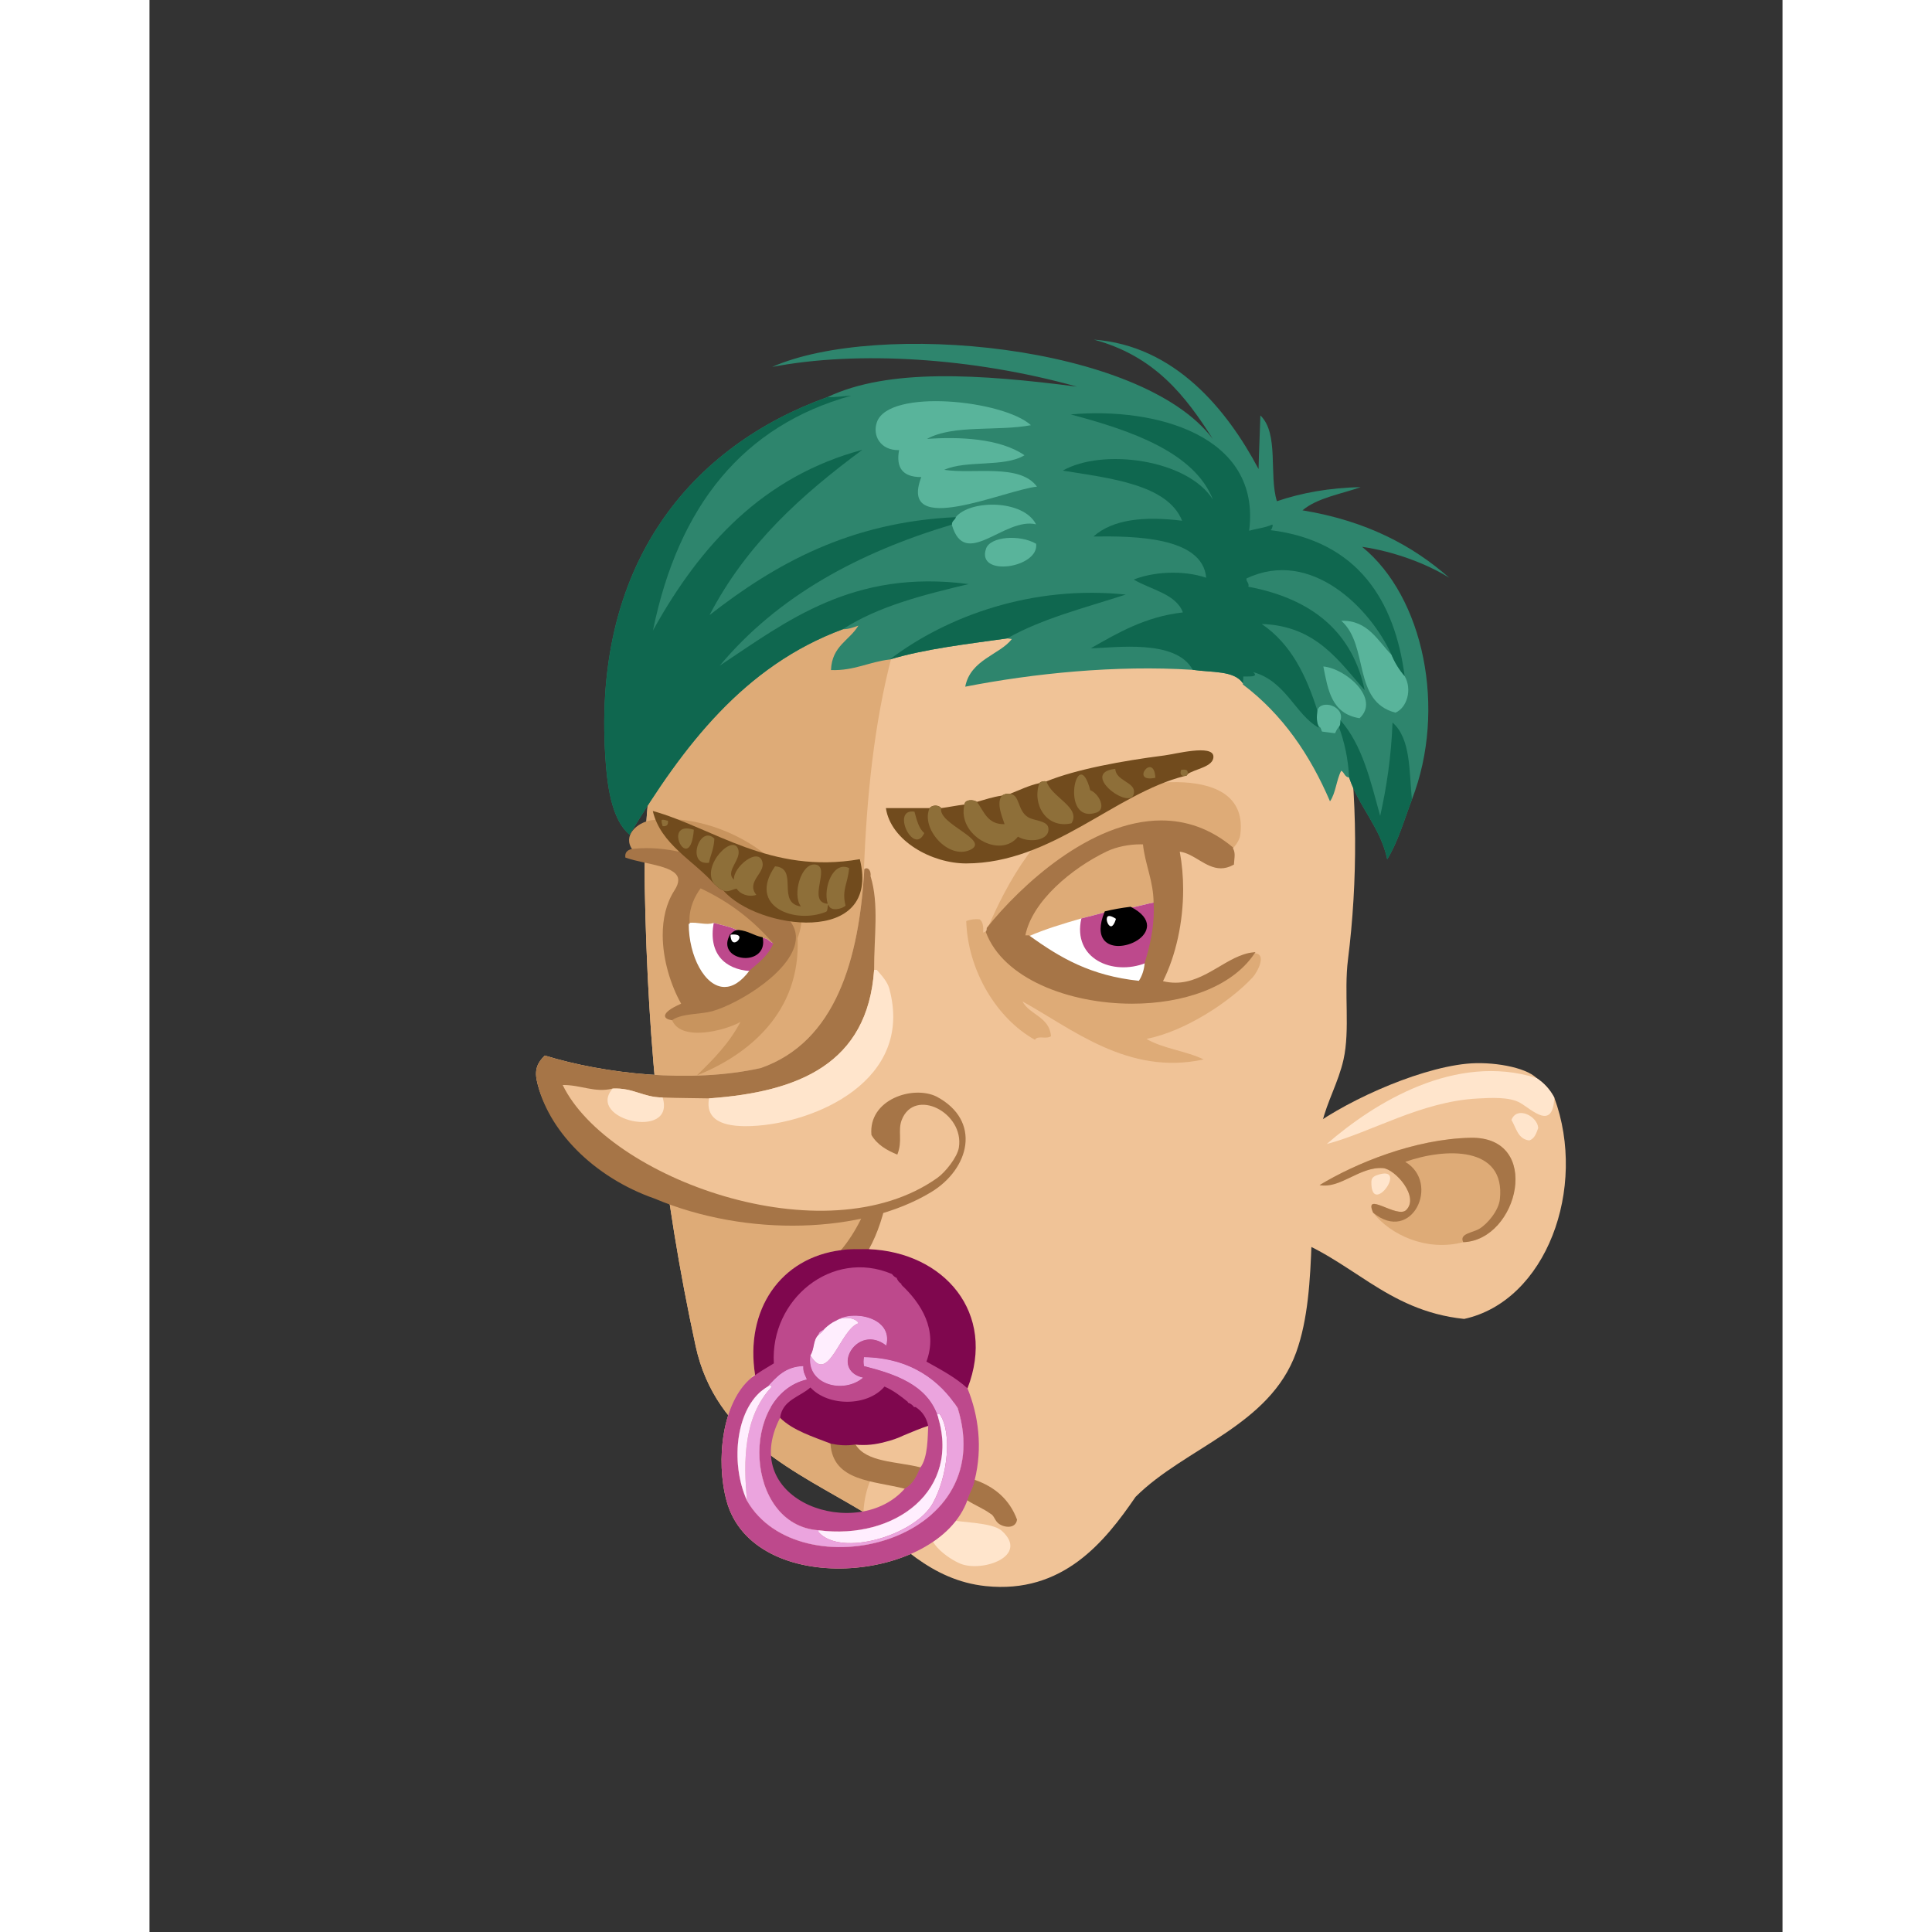 <svg xmlns="http://www.w3.org/2000/svg" width="433px" height="433px" viewBox="0 0 439.20 519.60"><rect x="0" y="0" width="439.20" height="519.60" fill="#333333" stroke="none"/><g transform="translate(24 24)"><g id="head"><g fill="" id="head" transform="translate(96, 89)"><g id="m02" transform="translate(13, 1)">                    <path d="M59.009,292.651 C67.917,300.721 77.204,311.036 91.889,312.571 C112.663,314.741 123.96,300.606 132.208,288.571 C145.533,275.27 168.263,269.575 175.408,249.69 C181.754,232.034 177.816,207.784 182.368,188.01 C183.663,182.387 186.769,177.035 188.129,170.971 C189.929,162.933 188.216,152.944 189.328,144.092 C194.645,101.795 189.25,52.764 169.169,25.312 C151.678,11.045 131.335,-0.369 98.849,0.357 C31.361,5.428 -1.065,54.775 0.208,124.656 C0.997,167.913 4.999,207.048 13.889,248.01 C19.288,272.894 40.996,281.81 59.009,292.651 Z" id="Shape" fill="#F0C397"/>                    <path d="M98.849,0.357 C108.449,0.837 118.55,0.815 125.968,3.476 C111.743,6.77 100.792,16.802 91.889,26.513 C82.55,36.697 70.333,48.437 66.689,62.267 C57.073,98.753 58.767,141.312 59.009,176.251 C59.009,176.224 59.218,176.554 59.249,176.731 C61.536,190.012 67.548,206.294 71.968,216.331 C73.677,237.319 76.65,254.587 82.529,271.77 C68.068,271.956 59.787,279.581 59.009,292.651 C40.996,281.809 19.288,272.893 13.889,248.01 C4.999,207.047 0.997,167.912 0.208,124.656 C-1.065,54.775 31.36,5.429 98.849,0.357 Z" id="Shape" fill="#DEAB77"/>                    <path d="M81.329,294.571 C84.661,295.514 93.579,295.319 96.208,297.69 C103.735,304.479 91.091,308.905 85.169,306.571 C82.104,305.362 74.062,300.063 77.729,295.051 C79.124,294.595 80.204,295.298 81.329,294.571 Z" id="Shape" fill="#FFE5CC"/>                </g>                </g></g><g id="ears"><g fill="" id="ears" transform="translate(272, 238)"><g id="m04" transform="translate(7, 23)">                    <path d="M74.817,10.198 C73.655,8.002 72.046,6.25 70.018,4.918 C67.032,1.963 57.991,0.418 51.297,1.078 C37.225,2.467 16.686,12.122 7.617,19.558 C2.01,24.156 -2.416,40.163 2.336,47.398 C20.027,53.226 29.279,67.496 50.576,69.718 C72.616,64.922 83.794,34.572 74.817,10.198 Z" id="Shape" fill="#F0C397"/>                    <path d="M52.257,20.998 C37.107,21.328 21.249,27.947 11.698,33.719 C17.247,34.811 22.454,28.707 28.737,29.158 C31.979,29.391 38.626,36.87 34.977,40.438 C32.541,42.82 23.459,35.111 26.098,41.158 C30.659,47.012 40.373,51.692 50.336,49.078 C65.2,48.563 71.78,20.574 52.257,20.998 Z" id="Shape" fill="#DEAB77"/>                    <path d="M50.337,49.078 C49.14,46.772 52.864,46.555 54.657,45.478 C56.905,44.128 59.843,40.562 60.178,37.558 C61.787,23.081 45.399,23.685 34.737,27.478 C44.284,33.124 36.53,49.699 26.098,41.158 C23.459,35.111 32.541,42.82 34.977,40.438 C38.625,36.87 31.979,29.391 28.737,29.158 C22.454,28.707 17.247,34.81 11.698,33.719 C21.249,27.948 37.106,21.328 52.257,20.998 C71.78,20.574 65.2,48.563 50.337,49.078 Z" id="Shape" fill="#A67547"/>                    <path d="M70.497,18.358 C69.993,19.773 69.53,21.23 68.099,21.718 C65.011,21.364 64.589,18.347 63.298,16.197 C64.806,12.311 70.312,15.234 70.497,18.358 Z" id="Shape" fill="#FFE5CC"/>                    <path d="M27.058,31.078 C35.986,27.867 25.609,42.539 25.619,32.998 C25.618,32.191 25.81,31.527 27.058,31.078 Z" id="Shape" fill="#FFE5CC"/>                    <path d="M70.019,4.918 C72.046,6.25 73.656,8.002 74.818,10.198 C74.435,19.111 68.947,13.551 65.699,11.638 C62.773,9.915 57.609,10.259 54.179,10.438 C38.995,11.226 25.661,19.501 13.618,22.677 C26.46,11.523 48.243,-1.936 70.019,4.918 Z" id="Shape" fill="#FFE5CC"/>                </g>                </g></g><g id="mouth"><g fill="" id="mouth" transform="translate(97, 271)"><g id="m16" transform="translate(32, 0)">                    <path d="M47.079,2.793 C46.516,1.916 46.715,0.278 45.159,0.394 C45.292,16.389 41.074,31.696 33.159,41.194 C16.643,43.201 7.103,57.346 9.88,74.794 C9.421,74.896 8.847,74.881 8.92,75.514 C1.013,81.983 -0.755,97.737 2.199,108.634 C9.342,134.984 59.049,130.807 66.998,108.395 C68.984,109.69 71.341,110.612 73.238,111.995 C73.498,113.175 74.113,114.001 75.158,114.395 C76.441,115.71 79.896,116.24 80.199,113.674 C92.566,72.183 84.965,16.064 47.079,2.793 Z M52.166,108.423 C44.105,114.126 32.143,116.095 22.965,111.611 C19.015,109.681 14.188,105.824 13.358,101.165 C12.449,96.06 14.709,92.035 14.733,87.067 C14.75,83.819 18.372,82.921 20.397,84.349 C20.834,84.126 21.331,84.008 21.9,84.067 C27.923,84.686 30.506,88.502 33.562,93.264 C37.199,98.934 45.055,100.851 51.331,102.026 C54.592,102.636 54.39,106.849 52.166,108.423 Z" id="Shape" fill="#F0C397"/>                    <path d="M37.455,41.064 C38.264,41.064 39.085,41.076 39.897,41.076 L40.359,41.076 L40.432,41.076 L40.466,41.013 C45.274,32.429 47.272,19.719 47.274,7.001 C47.272,5.593 47.248,4.188 47.203,2.788 L47.079,2.792 L47.183,2.723 C46.664,1.968 46.837,0.285 45.307,0.26 C45.255,0.26 45.2,0.264 45.147,0.267 L45.033,0.277 L45.033,0.394 C45.033,0.635 45.035,0.878 45.035,1.124 C45.035,16.832 40.83,31.794 33.06,41.111 L32.85,41.364 L33.177,41.313 C34.466,41.103 35.94,41.064 37.455,41.064 Z" id="Shape" fill="#A67547"/>                    <path d="M50.166,105.395 L50.212,105.405 L50.255,105.384 C52.414,104.267 53.426,102.036 54.393,99.802 L54.45,99.666 L54.309,99.632 C47.969,98.026 39.747,98.324 36.866,93.448 L36.823,93.376 L36.741,93.388 C35.869,93.52 35.046,93.579 34.25,93.579 C32.905,93.579 31.631,93.414 30.304,93.151 L30.146,93.12 L30.156,93.28 C30.786,103.445 41.743,103.23 50.166,105.395 Z" id="Shape" fill="#A67547"/>                    <path d="M73.162,112.094 C74.088,112.524 74.297,113.732 75.072,114.483 C75.724,115.149 76.886,115.61 77.963,115.612 C77.977,115.612 77.988,115.613 78,115.613 C79.113,115.613 80.166,115.055 80.324,113.687 C78.32,108.296 74.377,104.891 68.959,102.994 L68.82,102.946 L68.795,103.092 C68.451,105.107 67.41,106.454 66.879,108.358 L66.852,108.447 L66.932,108.498 C68.93,109.802 71.285,110.723 73.162,112.094 Z" id="Shape" fill="#A67547"/>                    <g id="Group" transform="translate(0, 40)">                        <path d="M40.359,0.953 C37.893,0.968 35.291,0.846 33.159,1.193 C16.643,3.2 7.103,17.345 9.88,34.793 C9.87,34.795 9.859,34.797 9.85,34.799 C9.857,34.823 9.861,34.848 9.869,34.872 C11.901,40.4 13.067,42.566 16.6,46.313 C20.064,49.729 25.323,51.349 30.28,53.273 C32.404,53.694 34.407,53.87 36.76,53.512 C39.751,53.826 42.384,53.47 44.849,52.796 C46.619,52.376 48.317,51.776 49.919,51.004 C52.073,50.124 54.196,49.187 56.44,48.473 C56.322,47.912 62.734,44.066 66.999,38.393 C74.879,18.148 60.745,1.75 40.359,0.953 Z" id="Shape" fill="#7F074E"/>                        <g id="Shape" transform="translate(0, 5)" fill="#BD498C">                            <path d="M58.84,40.354 L59.56,40.354 C62.894,45.361 61.741,57.009 57.64,64.354 C52.902,72.84 33.061,78.921 26.92,72.034 L26.92,71.554 C47.596,74.272 65.551,60.728 58.84,40.354 Z"/>                            <path d="M24.76,24.513 C29.611,32.791 32.786,17.364 37.72,15.873 C36.83,14.196 33.378,14.087 31.72,15.153 C35.959,12.178 47.12,14.194 45.159,21.873 C37.328,15.765 29.877,28.46 38.92,30.513 C33.641,35.047 23.509,32.378 24.76,24.513 Z"/>                            <path d="M26.92,18.993 C27.028,17.982 28.093,17.926 28.6,17.313 C28.141,17.975 27.58,18.534 26.92,18.993 Z"/>                            <path d="M7.72,63.633 C6.673,52.995 6.825,41.034 14.199,33.154 C14.414,32.316 13.417,32.744 13.239,32.914 C15.675,30.309 17.972,27.567 22.84,27.394 C22.776,29.137 23.241,29.539 23.8,30.994 C5.66,35.278 6.954,70.14 26.92,71.554 L26.92,72.034 C33.061,78.922 52.901,72.841 57.64,64.354 C61.741,57.009 62.894,45.361 59.56,40.354 L58.84,40.354 C55.851,32.462 47.833,29.6 39.159,27.394 C39.012,26.227 39.012,26.161 39.159,24.994 C51.765,25.203 59.641,31.371 64.359,38.674 C75.789,75.385 21.66,87.78 7.72,63.633 Z"/>                            <path d="M28.6,17.313 C29.515,16.468 30.49,15.683 31.72,15.153 C33.378,14.087 36.83,14.196 37.72,15.873 C32.786,17.363 29.611,32.791 24.76,24.513 C25.932,22.654 25.382,20.522 26.92,18.993 C27.58,18.534 28.141,17.975 28.6,17.313 Z"/>                            <path d="M7.72,63.633 C2.972,53.186 4.77,37.877 13.24,32.913 C13.418,32.743 14.415,32.315 14.2,33.153 C6.825,41.034 6.673,52.995 7.72,63.633 Z"/>                            <path d="M66.999,33.394 C63.842,30.471 59.858,28.375 55.959,26.194 C59.126,17.651 54.524,10.524 49.239,5.553 C49.222,5.458 49.219,5.376 49.22,5.299 C48.61,4.913 48.187,4.34 47.942,3.691 C47.409,3.455 46.999,3.082 46.687,2.641 C30.526,-4.227 13.907,9.484 14.919,26.673 C12.857,27.893 10.82,29.135 8.919,30.513 C1.012,36.982 -0.756,52.736 2.198,63.633 C9.341,89.983 59.048,85.806 66.997,63.394 C67.52,61.517 68.565,60.162 68.919,58.114 C71.116,49.351 69.958,40.627 66.999,33.394 Z M24.76,24.513 C25.932,22.654 25.382,20.522 26.92,18.993 C27.028,17.982 28.093,17.926 28.6,17.313 C29.515,16.468 30.49,15.683 31.72,15.153 C35.959,12.178 47.12,14.194 45.159,21.873 C37.328,15.765 29.877,28.46 38.92,30.513 C33.641,35.047 23.509,32.378 24.76,24.513 Z M44.68,32.913 C47.084,33.949 49.014,35.459 50.92,36.993 C50.964,37.08 50.998,37.167 51.027,37.253 C51.725,37.477 52.26,37.899 52.632,38.437 C52.756,38.412 52.897,38.403 53.078,38.434 C54.771,39.54 55.95,41.163 56.438,43.474 C56.269,46.27 56.422,52 54.278,54.753 C53.312,56.987 52.308,59.183 50.198,60.274 C37.652,74.859 4.919,63.957 16.598,41.314 C17.229,36.504 21.884,35.72 24.758,33.154 C29.608,38.361 40.137,38.268 44.68,32.913 Z M7.72,63.633 C2.972,53.186 4.77,37.877 13.24,32.913 C15.676,30.308 17.973,27.566 22.841,27.393 C22.777,29.136 23.242,29.538 23.801,30.993 C5.661,35.277 6.955,70.139 26.921,71.553 C47.597,74.273 65.552,60.728 58.841,40.354 C55.852,32.462 47.834,29.6 39.16,27.394 C39.013,26.227 39.013,26.161 39.16,24.994 C51.766,25.203 59.642,31.371 64.36,38.674 C75.789,75.385 21.66,87.78 7.72,63.633 Z"/>                        </g>                        <g id="Shape" transform="translate(5, 18)">                            <path d="M53.84,27.354 L54.56,27.354 C57.894,32.361 56.741,44.009 52.64,51.354 C47.902,59.84 28.061,65.921 21.92,59.034 L21.92,58.554 C42.596,61.272 60.551,47.728 53.84,27.354 Z" fill="#FFEEFE"/>                            <path d="M19.76,11.513 C24.611,19.791 27.786,4.364 32.72,2.873 C31.83,1.196 28.378,1.087 26.72,2.153 C30.959,-0.822 42.12,1.194 40.159,8.873 C32.328,2.765 24.877,15.46 33.92,17.513 C28.641,22.047 18.509,19.378 19.76,11.513 Z" fill="#EBA4DE"/>                            <path d="M21.92,5.993 C22.028,4.982 23.093,4.926 23.6,4.313 C23.141,4.975 22.58,5.534 21.92,5.993 Z" fill="#EBA4DE"/>                            <path d="M2.72,50.633 C1.673,39.995 1.825,28.034 9.199,20.154 C9.414,19.316 8.417,19.744 8.239,19.914 C10.675,17.309 12.972,14.567 17.84,14.394 C17.776,16.137 18.241,16.539 18.8,17.994 C0.66,22.278 1.954,57.14 21.92,58.554 L21.92,59.034 C28.061,65.922 47.901,59.841 52.64,51.354 C56.741,44.009 57.894,32.361 54.56,27.354 L53.84,27.354 C50.851,19.462 42.833,16.6 34.159,14.394 C34.012,13.227 34.012,13.161 34.159,11.994 C46.765,12.203 54.641,18.371 59.359,25.674 C70.789,62.385 16.66,74.78 2.72,50.633 Z" fill="#EBA4DE"/>                            <path d="M23.6,4.313 C24.515,3.468 25.49,2.683 26.72,2.153 C28.378,1.087 31.83,1.196 32.72,2.873 C27.786,4.363 24.611,19.791 19.76,11.513 C20.932,9.654 20.382,7.522 21.92,5.993 C22.58,5.534 23.141,4.975 23.6,4.313 Z" fill="#FFEEFE"/>                            <path d="M2.72,50.633 C-2.028,40.186 -0.23,24.877 8.24,19.913 C8.418,19.743 9.415,19.315 9.2,20.153 C1.825,28.034 1.673,39.995 2.72,50.633 Z" fill="#FFEEFE"/>                        </g>                    </g>                </g>                </g></g><g id="eyes"><g fill="" id="eyes" transform="translate(97, 179)"><g id="m07" transform="translate(6, 7)">                    <path d="M7.942,10.607 C4.054,11.213 0.171,14.792 2.902,18.527 C1.949,18.774 1.108,19.133 1.221,20.447 C7.673,22.711 18.934,22.589 14.421,29.567 C8.712,38.395 11.666,51.922 16.341,60.047 C14.695,60.74 9.254,63.373 13.461,64.127 C15.688,70.342 27.832,67.176 31.941,64.847 C28.936,70.562 24.62,74.966 20.18,79.246 C33.867,73.801 48.218,62.338 47.3,42.287 C54.185,24.76 26.856,7.66 7.942,10.607 Z" id="Shape" fill="#C8945E"/>                    <path d="M145.222,54.048 C150.17,44.325 152.089,30.657 149.783,18.768 C155.044,19.226 158.549,25.613 164.423,22.369 C164.498,20.806 164.9,19.464 164.183,18.289 C164.878,17.742 166.153,16.047 166.343,14.688 C169.18,-5.564 136.422,0.158 126.263,4.848 C112.515,11.195 103.499,27.638 98.423,39.648 C98.442,40.066 98.369,40.394 98.183,40.608 C97.765,40.589 97.437,40.662 97.223,40.848 C97.311,39.241 97.162,37.869 96.263,37.247 C95.121,37.118 93.763,37.263 92.663,37.727 C93.097,51.306 101.11,64.115 111.142,69.647 C111.887,68.354 114.083,69.594 115.462,68.687 C115.038,63.43 109.776,63.013 107.782,59.327 C121.091,66.634 136.203,79.36 156.502,74.928 C151.833,72.636 145.498,72.012 141.142,69.407 C151.305,67.443 163.453,59.565 169.703,52.847 C170.947,51.509 173.791,46.243 169.943,46.368 C162.194,47.043 155.624,56.822 145.222,54.048 Z" id="Shape" fill="#DEAB77"/>                    <path d="M41.062,43.728 C39.661,43.53 39.456,42.135 37.703,42.289 C35.422,41.85 33.962,40.589 31.463,40.369 C29.568,39.303 27.058,38.853 24.743,38.209 C22.707,38.922 20.432,37.91 18.022,38.209 L17.783,38.209 C17.68,50.577 26.289,62.451 34.583,51.168 C37.095,49.04 39.721,47.026 41.062,43.728 Z" id="Shape" fill="#FFFFFF"/>                    <path d="M140.902,49.007 C142.503,43.857 143.646,38.384 143.301,32.688 C141.072,33.098 139.076,33.744 136.822,34.128 C134.468,34.415 132.229,34.816 130.101,35.327 C127.965,35.911 125.788,36.454 123.622,37.007 C118.723,38.428 113.854,39.88 109.462,41.808 C117.901,47.9 126.176,52.699 139.222,54.048 C140.117,52.702 140.733,51.079 140.902,49.007 Z" id="Shape" fill="#FFFFFF"/>                    <path d="M143.302,32.688 C143.647,38.384 142.503,43.857 140.903,49.007 C132.055,52.508 121.176,47.847 123.623,37.007 C125.789,36.454 127.967,35.911 130.102,35.327 C123.415,51.756 151.278,41.638 136.823,34.128 C139.077,33.743 141.072,33.098 143.302,32.688 Z" id="Shape" fill="#BD498C"/>                    <path d="M24.742,38.208 C27.056,38.853 29.567,39.302 31.462,40.368 C30.655,40.36 30.192,40.698 29.782,41.087 C29.289,41.154 29.303,41.729 29.061,42.048 C26.195,48.443 39.094,49.809 37.702,42.288 C39.455,42.135 39.66,43.529 41.061,43.727 C39.72,47.026 37.094,49.04 34.582,51.166 C27.595,50.698 23.279,46.334 24.742,38.208 Z" id="Shape" fill="#BD498C"/>                    <path d="M141.291,38.964 C141.286,37.276 140.025,35.509 136.937,33.905 L136.868,33.868 L136.791,33.878 C134.43,34.165 132.181,34.569 130.044,35.083 L129.921,35.112 L129.871,35.231 C129.122,37.063 128.795,38.583 128.795,39.831 C128.79,41.444 129.352,42.616 130.249,43.358 C131.145,44.1 132.347,44.415 133.613,44.415 C137.095,44.397 141.242,42.085 141.291,38.964 Z M132.931,37.112 C132.472,38.71 131.91,39.147 131.599,39.122 C131.362,39.132 131.06,38.907 130.828,38.52 C130.599,38.142 130.45,37.635 130.45,37.217 C130.476,36.66 130.625,36.368 131.135,36.356 C131.499,36.353 132.098,36.554 132.931,37.112 Z" id="Shape" fill="#000000"/>                    <path d="M37.749,42.042 C35.544,41.626 34.065,40.353 31.483,40.118 L31.483,40.119 C31.455,40.116 31.436,40.118 31.436,40.116 C30.568,40.11 30.022,40.505 29.608,40.906 L29.204,41.289 L29.185,41.155 L28.832,41.944 C28.528,42.612 28.389,43.241 28.389,43.815 C28.404,46.307 30.906,47.648 33.289,47.651 C35.633,47.648 38.051,46.322 38.054,43.378 C38.056,43.021 38.02,42.644 37.947,42.242 L37.915,42.073 L37.749,42.042 Z M29.8,41.337 C29.91,41.327 30.018,41.325 30.123,41.325 C31.402,41.348 31.654,41.741 31.662,42.11 C31.664,42.38 31.493,42.731 31.222,43.001 C30.955,43.272 30.6,43.448 30.307,43.446 C29.912,43.438 29.492,43.182 29.308,42.012 L29.218,41.379 L29.8,41.337 Z" id="Shape" fill="#000000"/>                    <path d="M145.585,53.882 C149.057,46.919 151.002,38.03 151.002,29.21 C151.002,25.772 150.704,22.347 150.089,19.05 C153.982,19.558 157.009,23.496 161.13,23.532 C162.196,23.532 163.33,23.257 164.54,22.587 L164.664,22.519 L164.669,22.379 C164.706,21.543 164.848,20.755 164.848,19.993 C164.848,19.386 164.756,18.784 164.432,18.22 L164.432,18.048 L164.432,17.929 L164.34,17.855 C158.202,12.738 151.652,10.654 145.117,10.654 C126.124,10.672 107.309,28.134 98.225,39.49 L98.17,39.56 L98.17,39.646 C98.17,39.697 98.173,39.738 98.173,39.771 C98.173,40.098 98.101,40.319 97.991,40.443 L97.891,40.554 L97.944,40.693 C102.565,53.153 120.194,59.927 137.268,59.937 C150.745,59.935 163.928,55.708 170.147,46.507 L170.443,46.071 L169.92,46.118 C162.964,46.761 157.112,54.318 148.912,54.291 C147.846,54.291 146.741,54.165 145.585,53.882 Z M108.563,41.558 C110.411,32.365 121.038,23.504 130.447,18.994 C133.057,17.736 136.47,17.076 139.504,17.076 C139.735,17.076 139.966,17.081 140.193,17.09 C140.776,22.529 142.99,26.883 143.051,32.692 C143.09,33.384 143.111,34.067 143.111,34.744 C143.111,39.668 142.064,44.421 140.662,48.934 C140.492,50.954 139.925,52.497 139.097,53.784 C126.188,52.415 118.005,47.667 109.607,41.604 L109.543,41.56 L109.463,41.56 C109.162,41.557 108.862,41.556 108.563,41.558 Z" id="Shape" fill="#A67547"/>                    <path d="M11.646,63.188 C11.672,63.817 12.28,64.167 13.417,64.374 L13.518,64.391 L13.604,64.332 C16.21,62.519 21.138,62.831 24.328,61.968 C31.532,59.947 46.783,50.728 46.859,42.13 C46.859,40.646 46.388,39.183 45.34,37.816 C37.896,28.099 22.446,18.105 6.723,18.097 C5.52,18.097 4.315,18.156 3.115,18.279 C3.061,18.277 2.98,18.277 2.902,18.277 C1.942,18.495 0.947,18.931 0.96,20.216 C0.96,20.302 0.965,20.385 0.973,20.471 L0.988,20.63 L1.139,20.684 C3.882,21.644 7.444,22.173 10.305,22.98 C13.188,23.791 15.236,24.871 15.209,26.727 C15.209,27.45 14.917,28.341 14.212,29.431 C11.943,32.932 11.032,37.148 11.032,41.461 C11.035,48.087 13.186,54.958 15.989,59.934 C14.62,60.561 11.768,61.835 11.646,63.188 Z M18.27,38.181 C18.239,37.874 18.226,37.566 18.226,37.26 C18.224,34.099 19.658,31.001 21.219,28.919 C29.048,32.562 35.485,37.589 40.77,43.773 C39.448,46.913 36.907,48.875 34.42,50.978 C32.056,54.174 29.756,55.445 27.674,55.443 C25.055,55.451 22.64,53.418 20.876,50.236 C19.119,47.071 18.032,42.802 18.03,38.459 L18.297,38.459 L18.27,38.181 Z" id="Shape" fill="#A67547"/>                </g>                </g></g><g id="eyebrow"><g fill="" id="eyebrow" transform="translate(93, 169)"><g id="m07" transform="translate(18, 8)">                    <g id="Group" transform="translate(0, 17)">                        <path d="M0.366,0.108 C2.47,9.124 11.374,13.421 16.926,19.789 C17.695,20.381 18.275,21.161 19.326,21.469 C28.3,31.958 61.854,36.759 56.046,13.07 C31.965,17.281 16.518,4.573 0.366,0.108 Z" id="Shape" fill="#714B1D"/>                        <path d="M2.765,2.509 C3.544,2.37 3.882,2.673 4.446,2.749 C4.573,3.836 4.092,4.315 3.006,4.188 C2.929,3.626 2.626,3.288 2.765,2.509 Z" id="Shape" fill="#8E6F39"/>                        <path d="M11.406,5.149 C10.389,17.894 2.458,2.337 11.406,5.149 L11.406,5.149 Z" id="Shape" fill="#8E6F39"/>                        <path d="M16.925,7.549 C16.785,10.514 15.767,12.22 15.486,14.028 C9.199,14.886 12.987,3.615 16.925,7.549 Z" id="Shape" fill="#8E6F39"/>                        <path d="M16.925,19.789 C13.088,14.917 22.277,5.685 23.405,10.669 C24.02,13.388 19.713,16.458 22.205,18.589 C21.843,15.223 29.005,9.45 29.885,14.028 C30.441,16.921 25.43,19.173 28.205,22.669 C26.082,23.392 23.722,22.382 22.925,20.989 C21.804,21.141 20.502,22.145 19.325,21.468 C18.274,21.161 17.694,20.381 16.925,19.789 Z" id="Shape" fill="#8E6F39"/>                        <path d="M47.406,25.069 C46.09,20.739 48.915,13.43 53.166,15.468 C52.803,19.774 51.127,21.233 52.206,25.548 C51.383,26.483 47.972,27.28 47.646,25.309 C47.175,25.717 47.569,26.993 46.925,27.229 C38.667,30.628 25.685,25.853 33.245,14.989 C39.774,15.512 33.463,24.835 40.205,25.789 C37.813,22.669 40.229,14.075 44.045,14.509 C48.467,15.011 41.611,24.646 47.406,25.069 Z" id="Shape" fill="#8E6F39"/>                    </g>                    <g id="Group" transform="translate(63, 0)">                        <path d="M74.939,2.175 C63.712,3.605 51.221,5.888 43.258,9.135 C42.342,9.019 41.727,9.203 41.338,9.614 C38.4,10.277 36.009,11.485 33.418,12.495 C32.415,12.372 31.792,12.629 31.258,12.975 C28.798,13.315 26.732,14.048 24.538,14.655 C23.598,14.002 21.321,13.925 21.178,15.375 C19.032,15.628 17.058,16.055 14.939,16.335 C14.26,15.437 12.497,15.437 11.819,16.335 L0.058,16.335 C1.354,25.144 12.41,31.232 21.659,31.215 C44.787,31.171 61.497,12.428 80.459,7.694 C80.872,7.708 81.074,7.51 81.179,7.215 C82.997,5.81 88.3,5.29 88.139,2.415 C87.956,-0.864 77.833,1.806 74.939,2.175 Z" id="Shape" fill="#714B1D"/>                        <path d="M72.539,8.175 C65.488,9.699 72.14,1.041 72.539,8.175 L72.539,8.175 Z" id="Shape" fill="#8E6F39"/>                        <path d="M61.739,5.775 C61.882,8.877 66.681,9.336 66.779,11.775 C67.03,18.056 51.534,6.908 61.739,5.775 Z" id="Shape" fill="#8E6F39"/>                        <path d="M81.179,7.215 C81.075,7.511 80.872,7.708 80.459,7.694 C79.274,7.831 79.089,6.827 79.499,6.014 C80.556,5.918 81.483,5.951 81.179,7.215 Z" id="Shape" fill="#8E6F39"/>                        <path d="M55.019,11.535 C57.288,12.336 59.492,16.605 56.7,17.535 C46.527,20.926 51.547,-1.778 55.019,11.535 Z" id="Shape" fill="#8E6F39"/>                        <path d="M43.259,9.135 C44.504,13.419 52.626,16.111 49.98,20.415 C43.213,22.019 39.295,15.259 41.339,9.614 C41.728,9.204 42.343,9.019 43.259,9.135 Z" id="Shape" fill="#8E6F39"/>                        <path d="M33.419,12.496 C36.159,12.767 35.377,16.91 38.219,18.736 C39.84,19.777 43.419,19.648 43.74,21.615 C44.305,25.086 38.565,25.822 35.58,24.015 C30.769,30.146 19.134,23.583 21.18,15.375 C21.324,13.925 23.6,14.002 24.54,14.655 C26.459,17.216 27.368,20.786 31.98,20.655 C31.578,19.272 29.571,15.03 31.259,12.975 C31.793,12.629 32.416,12.373 33.419,12.496 Z" id="Shape" fill="#8E6F39"/>                        <path d="M14.939,16.335 C13.908,20.634 28.508,25.007 22.619,27.614 C16.754,30.213 9.327,21.686 11.819,16.335 C12.497,15.437 14.261,15.437 14.939,16.335 Z" id="Shape" fill="#8E6F39"/>                        <path d="M7.739,17.295 C8.345,19.489 8.866,21.769 10.379,23.056 C7.456,29.333 1.334,16.308 7.739,17.295 Z" id="Shape" fill="#8E6F39"/>                    </g>                </g>                </g></g><g id="nose"><g fill="" id="nose" transform="translate(79, 188)"><g id="m03" transform="translate(0, 21)">                    <path d="M108.689,61.921 C104.472,40.458 100.689,18.561 90.929,2.641 C91.118,1.322 90.322,0.011 89.249,0.721 C87.886,25.047 81.513,47.212 61.409,54.241 C42.596,58.428 19.426,55.818 3.329,50.881 C1.426,52.69 0.53,54.563 1.169,57.602 C3.952,70.822 19.12,85.325 32.849,87.842 C49.432,98.932 88.883,98.762 107.249,87.602 C117.583,81.321 120.866,68.399 108.689,61.921 Z" id="Shape" fill="#F0C397"/>                    <path d="M90.929,2.641 C93.265,10.235 91.842,18.951 91.889,27.841 C90.143,53.044 71.65,60.701 47.489,62.401 C44.272,62.331 39.465,62.334 35.009,62.161 C29.752,62.138 27.113,59.496 21.569,59.762 C16.782,60.975 13.103,58.763 8.129,58.801 C20.212,83.74 78.571,105.367 108.929,83.762 C111.037,82.261 114.277,78.229 114.689,75.602 C116.161,66.227 102.778,59.414 99.329,68.162 C98.174,71.093 99.633,73.719 98.129,77.522 C95.23,76.342 92.671,74.821 91.169,72.242 C90.284,62.716 102.311,58.779 108.689,61.923 C120.866,68.402 117.583,81.323 107.249,87.603 C88.883,98.763 57.747,99.861 32.872,89.361 C16.372,83.611 3.952,70.823 1.169,57.603 C0.53,54.564 1.426,52.691 3.329,50.882 C19.426,55.82 42.596,58.429 61.409,54.242 C81.513,47.214 87.886,25.049 89.249,0.722 C90.322,0.011 91.119,1.322 90.929,2.641 Z" id="Shape" fill="#A67547"/>                    <path d="M91.889,27.84 L92.609,27.84 C93.955,29.385 95.464,31.019 95.969,32.88 C102.697,57.653 75.918,69.119 59.009,69.84 C53.421,70.078 46.253,69.344 47.489,62.4 C71.65,60.7 90.144,53.043 91.889,27.84 Z" id="Shape" fill="#FFE5CC"/>                    <path d="M21.569,59.761 C27.114,59.495 29.753,62.137 35.009,62.16 C38.59,73.774 14.283,68.171 21.569,59.761 Z" id="Shape" fill="#FFE5CC"/>                </g>                </g></g><g id="hair1"><g fill="" id="hair1" transform=""><g id="m08" transform="translate(98, 67)" fill-rule="nonzero">                    <path d="M204.127,56.066 C212.475,57.256 221.402,60.521 227.58,64.399 C217.732,55.731 205.32,49.086 188.094,46.249 C192.168,42.838 198.393,41.923 203.753,40.005 C195.313,40.194 187.867,41.539 181.215,43.799 C179.016,36.677 181.84,25.587 176.772,20.737 C176.664,24.851 176.395,30.148 176.28,35.141 C167.811,19.188 153.792,1.935 131.988,0.344 C148.37,4.729 156.659,15.504 163.976,27.049 C144.787,1.572 73.811,-4.847 45.461,7.684 C68.554,3.25 99.468,5.181 127.451,12.984 C101.362,9.621 76.752,7.972 60.313,15.806 C24.35,28.738 -3.843,60.205 0.81,115.388 C1.311,121.332 2.622,129.839 7.129,133.463 C21.549,109.615 37.937,88.046 64.457,78.238 C66.117,78.21 67.375,77.717 68.657,77.256 C66.253,81.3 61.544,82.673 61.289,89.21 C67.555,89.431 71.535,86.995 77.076,86.37 C86.734,83.474 97.819,82.233 108.652,80.696 C109.074,80.751 109.497,80.807 109.919,80.863 C106.792,85.047 98.773,86.375 97.396,93.679 C115.688,90.107 137.916,87.822 158.571,89.145 C163.811,89.909 169.738,89.278 172.082,92.777 C172.075,92.879 172.069,92.983 172.065,93.083 C182.83,101.22 190.155,112.078 195.493,124.507 C197.025,122.377 197.229,118.706 198.509,116.286 C199.403,116.747 199.359,117.949 200.639,118.104 C203.282,126.043 209.071,131.497 210.884,140.088 C213.758,135.501 215.436,129.527 217.529,124.033 C226.982,99.609 220.654,69.491 204.127,56.066 Z" id="Shape" fill="#2E856D"/>                    <g id="Group" transform="translate(0, 15)">                        <path d="M94.859,33.083 C94.63,33.901 93.797,34.022 93.787,35.096 C97.306,47.474 107.868,32.984 116.439,35.013 C112.957,28.233 98.591,28.408 94.859,33.083 Z" id="Shape" fill="#59B49B"/>                        <path d="M116.462,40.249 C112.169,37.718 104.151,38.231 102.994,41.548 C100.271,49.348 117.329,46.762 116.462,40.249 Z" id="Shape" fill="#59B49B"/>                        <path d="M215.567,75.829 C214.126,74.145 212.938,72.261 212.06,70.133 C208.463,66.54 205.742,60.729 198.543,60.956 C206.072,67.67 201.433,82.636 213.1,85.664 C216.154,84.392 217.685,79.462 215.567,75.829 Z" id="Shape" fill="#59B49B"/>                        <path d="M77.076,71.369 C86.734,68.473 97.819,67.232 108.652,65.695 C118.069,60.345 129.605,57.457 140.572,53.905 C115.518,51.311 92.561,59.605 77.076,71.369 Z" id="Shape" fill="#0F674F"/>                        <path d="M193.705,73.246 C194.941,79.472 195.86,85.952 203.448,87.16 C209.083,81.965 199.827,73.809 193.705,73.246 Z" id="Shape" fill="#59B49B"/>                        <path d="M192.087,85.04 C191.903,86.742 191.836,88.352 192.479,89.403 C193.125,89.575 193.063,90.304 193.361,90.752 C194.52,90.905 195.681,91.061 196.843,91.211 C197.162,90.606 197.411,89.919 197.896,89.505 C198.28,89.189 198.314,88.469 198.315,87.71 C199.495,83.914 193.114,81.974 192.087,85.04 Z" id="Shape" fill="#59B49B"/>                        <path d="M198.314,87.71 C198.313,88.469 198.279,89.189 197.895,89.505 C199.38,93.583 200.39,98.045 200.638,103.103 C203.281,111.042 209.07,116.496 210.883,125.087 C213.757,120.5 215.435,114.526 217.528,109.032 C216.747,101.376 217.282,92.679 212.315,88.33 C211.956,97.572 210.707,105.782 208.988,113.445 C206.423,104.082 204.229,94.428 198.314,87.71 Z" id="Shape" fill="#0F674F"/>                        <path d="M79.605,15.055 C78.734,19.734 80.503,22.326 85.576,22.309 C79.226,38.914 108.155,25.732 116.69,24.884 C112.066,18.56 99.656,21.606 91.747,20.355 C97.752,17.665 107.877,19.757 113.336,16.436 C106.68,11.846 95.632,11.432 87.109,12.044 C94.119,8.132 106.149,10.046 115.067,8.352 C107.654,1.612 76.922,-1.596 73.653,7.495 C72.357,11.086 74.546,15.179 79.605,15.055 Z" id="Shape" fill="#59B49B"/>                        <path d="M60.313,0.805 C24.35,13.737 -3.843,45.204 0.81,100.387 C1.311,106.331 2.622,114.838 7.129,118.462 C21.549,94.614 37.937,73.045 64.457,63.237 C73.924,57.077 86.045,53.998 98.31,51.088 C67.285,46.984 49.454,61.019 31.373,73.026 C46.978,54.344 68.591,42.64 93.787,35.096 C93.797,34.022 94.63,33.901 94.859,33.083 C66.358,34.409 46.354,45.591 28.63,59.423 C38.586,40.267 53.561,26.937 69.722,14.979 C43.137,22.109 26.208,40.442 13.407,63.567 C20.296,29.893 37.746,8.476 66.712,0.421 C64.563,0.528 62.611,0.869 60.313,0.805 Z" id="Shape" fill="#0F674F"/>                        <path d="M215.567,75.829 C212.925,55.525 202.929,39.483 179.5,36.578 C179.844,36.496 180.332,34.999 179.903,35.09 C178.111,35.941 175.769,36.153 173.75,36.741 C177.032,11.096 148.556,3.415 125.755,5.456 C142.349,9.863 159.048,15.749 164.016,28.372 C157.173,17.499 134.32,14.459 123.63,20.569 C136.228,22.612 151.791,24.247 155.723,34.048 C145.457,32.772 137.076,33.677 131.882,38.286 C142.64,38.152 161.23,38.299 162.195,49.376 C155.544,47.145 147.531,47.919 142.713,49.876 C147.38,52.615 154.098,53.73 155.931,58.706 C145.882,59.849 138.548,64.141 131.15,68.361 C137.696,68.232 154.058,65.778 158.572,74.143 C163.812,74.907 169.739,74.276 172.083,77.775 C172.118,77.164 172.15,76.553 172.185,75.942 C173.341,75.891 176.588,76.212 174.804,74.749 C183.669,77.186 186.167,86.21 192.462,89.707 C192.467,89.606 192.475,89.503 192.48,89.402 C191.837,88.351 191.905,86.741 192.088,85.039 C189.094,75.723 185.072,67.22 177.127,61.818 C191.872,62.298 197.984,71.962 204.83,79.644 C201.665,64.623 191.447,55.174 173.544,51.798 C173.815,50.71 172.925,50.536 173.029,49.576 C190.377,41.33 206.388,57.6 212.061,70.133 C212.938,72.261 214.126,74.145 215.567,75.829 Z" id="Shape" fill="#0F674F"/>                    </g>                </g>                </g></g></g></svg>